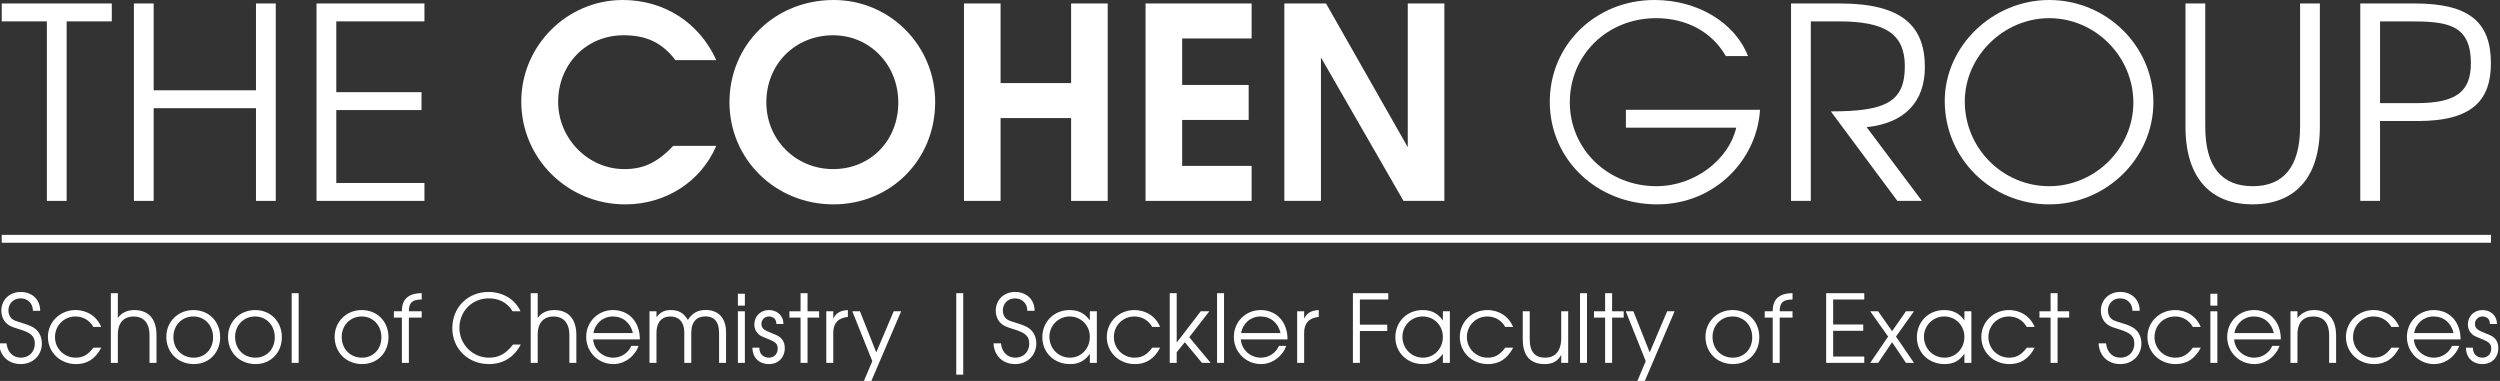 <?xml version="1.0" encoding="UTF-8" standalone="no"?>
<!-- Created with Inkscape (http://www.inkscape.org/) -->

<svg
   xmlns:dc="http://purl.org/dc/elements/1.1/"
   xmlns:cc="http://creativecommons.org/ns#"
   xmlns:rdf="http://www.w3.org/1999/02/22-rdf-syntax-ns#"
   xmlns:svg="http://www.w3.org/2000/svg"
   xmlns="http://www.w3.org/2000/svg"
   xmlns:sodipodi="http://sodipodi.sourceforge.net/DTD/sodipodi-0.dtd"
   xmlns:inkscape="http://www.inkscape.org/namespaces/inkscape"
   width="318.181"
   height="48.485"
   id="svg3350"
   version="1.1"
   inkscape:version="0.48.4 r9939"
   sodipodi:docname="cohen_group_logo_nofonts.svg">
  <rect width="100%" height="100%" fill="#333333" stroke="none"/>
  <defs
     id="defs3352" />
  <sodipodi:namedview
     id="base"
     pagecolor="#ffffff"
     bordercolor="#666666"
     borderopacity="1.0"
     inkscape:pageopacity="0.0"
     inkscape:pageshadow="2"
     inkscape:zoom="2.8"
     inkscape:cx="144.23028"
     inkscape:cy="48.210559"
     inkscape:document-units="px"
     inkscape:current-layer="layer1"
     showgrid="false"
     fit-margin-top="0"
     fit-margin-left="0"
     fit-margin-right="0"
     fit-margin-bottom="0"
     inkscape:window-width="1215"
     inkscape:window-height="776"
     inkscape:window-x="65"
     inkscape:window-y="24"
     inkscape:window-maximized="1" />
  <g
     inkscape:label="Layer 1"
     inkscape:groupmode="layer"
     id="layer1"
     transform="translate(-218.193,-482.405)">
    <g
       style="font-size:32.605px;font-style:normal;font-variant:normal;font-weight:normal;font-stretch:normal;line-height:125%;letter-spacing:0px;word-spacing:0px;fill:#ffffff;fill-opacity:1;stroke:none;font-family:Arial;-inkscape-font-specification:Arial"
       id="text4260">
      <path
         d="m 232.421,485.125 0,-2.278 -14.008,0 0,2.278 5.746,0 0,22.848 2.516,0 0,-22.848 5.746,0"
         style="font-size:34px;text-align:center;text-anchor:middle;fill:#ffffff;font-family:TeXGyreAdventor;-inkscape-font-specification:TeXGyreAdventor"
         id="path3008" />
      <path
         d="m 253.289,507.973 0,-25.126 -2.516,0 0,11.05 -13.022,0 0,-11.05 -2.516,0 0,25.126 2.516,0 0,-11.798 13.022,0 0,11.798 2.516,0"
         style="font-size:34px;text-align:center;text-anchor:middle;fill:#ffffff;font-family:TeXGyreAdventor;-inkscape-font-specification:TeXGyreAdventor"
         id="path3010" />
      <path
         d="m 272.213,507.973 0,-2.278 -11.22,0 0,-9.282 10.846,0 0,-2.278 -10.846,0 0,-9.01 11.22,0 0,-2.278 -13.736,0 0,25.126 13.736,0"
         style="font-size:34px;text-align:center;text-anchor:middle;fill:#ffffff;font-family:TeXGyreAdventor;-inkscape-font-specification:TeXGyreAdventor"
         id="path3012" />
      <path
         d="m 309.358,500.969 -5.474,0 c -2.04,2.142 -3.808,2.958 -6.222,2.958 -4.624,0 -8.432,-3.876 -8.432,-8.568 0,-4.726 3.536,-8.466 8.33,-8.466 2.924,0 4.896,0.952 6.596,3.162 l 5.202,0 c -2.21,-4.862 -6.732,-7.65 -11.9,-7.65 -7.106,0 -12.92,5.814 -12.92,12.92 0,7.242 5.882,13.09 13.226,13.09 5.134,0 9.622,-2.856 11.594,-7.446"
         style="font-weight:bold;fill:#ffffff;-inkscape-font-specification:TeXGyreAdventor Bold"
         id="path3014" />
      <path
         d="m 337.215,495.393 c 0,-7.174 -5.746,-12.988 -12.92,-12.988 -7.48,0 -13.26,5.678 -13.26,13.022 0,7.242 5.848,12.988 13.226,12.988 7.31,0 12.954,-5.678 12.954,-13.022 m -4.692,0.068 c 0,4.828 -3.536,8.466 -8.296,8.466 -4.76,0 -8.5,-3.74 -8.5,-8.5 0,-4.862 3.672,-8.534 8.5,-8.534 4.658,0 8.296,3.74 8.296,8.568"
         style="font-weight:bold;fill:#ffffff;-inkscape-font-specification:TeXGyreAdventor Bold"
         id="path3016" />
      <path
         d="m 359.173,507.973 0,-25.126 -4.658,0 0,10.132 -8.976,0 0,-10.132 -4.658,0 0,25.126 4.658,0 0,-10.54 8.976,0 0,10.54 4.658,0"
         style="font-weight:bold;fill:#ffffff;-inkscape-font-specification:TeXGyreAdventor Bold"
         id="path3018" />
      <path
         d="m 377.489,507.973 0,-4.454 -8.84,0 0,-5.848 8.466,0 0,-4.454 -8.466,0 0,-5.916 8.84,0 0,-4.454 -13.498,0 0,25.126 13.498,0"
         style="font-weight:bold;fill:#ffffff;-inkscape-font-specification:TeXGyreAdventor Bold"
         id="path3020" />
      <path
         d="m 402.021,507.973 0,-25.126 -4.658,0 0,18.292 -10.404,-18.292 -5.304,0 0,25.126 4.658,0 0,-18.258 10.506,18.258 5.202,0"
         style="font-weight:bold;fill:#ffffff;-inkscape-font-specification:TeXGyreAdventor Bold"
         id="path3022" />
      <path
         d="m 442.194,496.379 -17.068,0 0,2.278 14.042,0 c -0.918,3.978 -5.202,7.446 -10.166,7.446 -6.154,0 -11.016,-4.692 -11.016,-10.676 0,-6.052 4.794,-10.71 10.982,-10.71 3.876,0 7.14,1.768 8.874,4.828 l 2.822,0 c -1.666,-4.284 -6.426,-7.14 -11.9,-7.14 -7.48,0 -13.328,5.678 -13.328,12.954 0,7.344 5.984,13.056 13.668,13.056 7.378,0 12.716,-5.712 13.09,-12.036"
         style="font-size:34px;text-align:center;text-anchor:middle;fill:#ffffff;font-family:TeXGyreAdventor;-inkscape-font-specification:TeXGyreAdventor"
         id="path3024" />
      <path
         d="m 463.176,490.939 c 0,-5.236 -2.924,-8.092 -10.812,-8.092 l -6.222,0 0,25.126 2.516,0 0,-22.848 3.536,0 c 5.848,0 8.432,1.53 8.432,5.712 0,4.522 -2.38,5.746 -9.418,5.746 l 8.466,11.39 3.128,0 -7.038,-9.384 c 4.828,-0.51 7.412,-3.196 7.412,-7.65"
         style="font-size:34px;text-align:center;text-anchor:middle;fill:#ffffff;font-family:TeXGyreAdventor;-inkscape-font-specification:TeXGyreAdventor"
         id="path3026" />
      <path
         d="m 492.26,495.427 c 0,-7.174 -5.984,-13.022 -13.26,-13.022 -7.208,0 -13.294,5.882 -13.294,12.852 0,7.31 5.916,13.158 13.294,13.158 7.276,0 13.26,-5.882 13.26,-12.988 m -2.55,0.034 c 0,5.814 -4.862,10.642 -10.71,10.642 -5.916,0 -10.744,-4.828 -10.744,-10.778 0,-5.746 4.93,-10.608 10.744,-10.608 5.848,0 10.71,4.862 10.71,10.744"
         style="font-size:34px;text-align:center;text-anchor:middle;fill:#ffffff;font-family:TeXGyreAdventor;-inkscape-font-specification:TeXGyreAdventor"
         id="path3028" />
      <path
         d="m 513.447,498.521 0,-15.674 -2.516,0 0,15.674 c 0,5.134 -2.142,7.582 -6.018,7.582 -3.944,0 -6.052,-2.448 -6.052,-7.582 l 0,-15.674 -2.516,0 0,15.674 c 0,6.834 3.468,9.894 8.534,9.894 5.1,0 8.568,-3.06 8.568,-9.894"
         style="font-size:34px;text-align:center;text-anchor:middle;fill:#ffffff;font-family:TeXGyreAdventor;-inkscape-font-specification:TeXGyreAdventor"
         id="path3030" />
      <path
         d="m 535.217,490.463 c 0,-5.27 -2.788,-7.616 -9.69,-7.616 l -6.936,0 0,25.126 2.516,0 0,-10.166 4.828,0 c 6.834,0 9.282,-2.584 9.282,-7.344 m -2.55,0 c 0,3.638 -1.904,5.066 -6.902,5.066 l -4.658,0 0,-10.404 3.57,0 c 4.794,0 7.99,0.238 7.99,5.338"
         style="font-size:34px;text-align:center;text-anchor:middle;fill:#ffffff;font-family:TeXGyreAdventor;-inkscape-font-specification:TeXGyreAdventor"
         id="path3032" />
      <path
         d="m 223.523,526.115 c 0,-0.78 -0.324,-1.476 -0.888,-1.896 -0.36,-0.264 -0.732,-0.432 -1.644,-0.708 -0.804,-0.24 -1.08,-0.348 -1.308,-0.552 -0.252,-0.216 -0.42,-0.624 -0.42,-1.032 0,-0.888 0.648,-1.548 1.536,-1.548 0.9,0 1.584,0.624 1.584,1.584 l 0.924,0 c 0,-1.44 -1.032,-2.4 -2.484,-2.4 -1.428,0 -2.46,1.008 -2.46,2.388 0,0.612 0.228,1.2 0.624,1.572 0.348,0.336 0.624,0.468 1.656,0.78 1.524,0.468 1.98,0.888 1.98,1.86 0,1.02 -0.744,1.764 -1.752,1.764 -0.996,0 -1.716,-0.636 -1.848,-1.824 l -0.948,0 c 0.084,1.596 1.176,2.64 2.772,2.64 1.536,0 2.676,-1.116 2.676,-2.628"
         style="text-align:center;text-anchor:middle;fill:#ffffff"
         id="path3034" />
      <path
         d="m 231.084,526.655 -1.008,0 c -0.684,0.912 -1.32,1.272 -2.244,1.272 -1.476,0 -2.64,-1.164 -2.64,-2.616 0,-1.476 1.14,-2.628 2.604,-2.628 0.972,0 1.776,0.468 2.28,1.332 l 0.996,0 c -0.528,-1.32 -1.788,-2.148 -3.264,-2.148 -1.968,0 -3.516,1.512 -3.516,3.42 0,1.956 1.56,3.456 3.576,3.456 1.356,0 2.424,-0.588 3.216,-2.088"
         style="text-align:center;text-anchor:middle;fill:#ffffff"
         id="path3036" />
      <path
         d="m 238.11,528.587 0,-3.528 c 0,-2.196 -1.128,-3.192 -2.832,-3.192 -0.9,0 -1.644,0.36 -2.088,1.008 l 0,-3.156 -0.888,0 0,8.868 0.888,0 0,-3.6 c 0,-1.608 0.864,-2.304 2.004,-2.304 1.2,0 2.028,0.744 2.028,2.376 l 0,3.528 0.888,0"
         style="text-align:center;text-anchor:middle;fill:#ffffff"
         id="path3038" />
      <path
         d="m 246.214,525.323 c 0,-2.004 -1.44,-3.456 -3.408,-3.456 -1.944,0 -3.444,1.476 -3.444,3.396 0,2.016 1.476,3.48 3.516,3.48 1.92,0 3.336,-1.452 3.336,-3.42 m -0.9,0.012 c 0,1.5 -1.032,2.592 -2.46,2.592 -1.512,0 -2.592,-1.104 -2.592,-2.64 0,-1.488 1.092,-2.604 2.544,-2.604 1.44,0 2.508,1.128 2.508,2.652"
         style="text-align:center;text-anchor:middle;fill:#ffffff"
         id="path3040" />
      <path
         d="m 254.066,525.323 c 0,-2.004 -1.44,-3.456 -3.408,-3.456 -1.944,0 -3.444,1.476 -3.444,3.396 0,2.016 1.476,3.48 3.516,3.48 1.92,0 3.336,-1.452 3.336,-3.42 m -0.9,0.012 c 0,1.5 -1.032,2.592 -2.46,2.592 -1.512,0 -2.592,-1.104 -2.592,-2.64 0,-1.488 1.092,-2.604 2.544,-2.604 1.44,0 2.508,1.128 2.508,2.652"
         style="text-align:center;text-anchor:middle;fill:#ffffff"
         id="path3042" />
      <path
         d="m 256.205,528.587 0,-8.868 -0.888,0 0,8.868 0.888,0"
         style="text-align:center;text-anchor:middle;fill:#ffffff"
         id="path3044" />
      <path
         d="m 267.636,525.323 c 0,-2.004 -1.44,-3.456 -3.408,-3.456 -1.944,0 -3.444,1.476 -3.444,3.396 0,2.016 1.476,3.48 3.516,3.48 1.92,0 3.336,-1.452 3.336,-3.42 m -0.9,0.012 c 0,1.5 -1.032,2.592 -2.46,2.592 -1.512,0 -2.592,-1.104 -2.592,-2.64 0,-1.488 1.092,-2.604 2.544,-2.604 1.44,0 2.508,1.128 2.508,2.652"
         style="text-align:center;text-anchor:middle;fill:#ffffff"
         id="path3046" />
      <path
         d="m 271.864,522.827 0,-0.804 -1.632,0 c -0.012,-1.092 0.42,-1.5 1.632,-1.5 l 0,-0.804 c -1.692,0 -2.544,0.78 -2.52,2.304 l -1.02,0 0,0.804 1.02,0 0,5.76 0.888,0 0,-5.76 1.632,0"
         style="text-align:center;text-anchor:middle;fill:#ffffff"
         id="path3048" />
      <path
         d="m 284.473,526.259 -0.984,0 c -0.936,1.176 -1.788,1.668 -3.084,1.668 -2.052,0 -3.744,-1.704 -3.744,-3.78 0,-2.136 1.62,-3.768 3.732,-3.768 1.248,0 2.292,0.456 3.048,1.644 l 0.996,0 c -0.684,-1.524 -2.244,-2.46 -4.08,-2.46 -2.64,0 -4.596,1.968 -4.596,4.62 0,2.592 2.004,4.56 4.656,4.56 1.8,0 3.168,-0.84 4.056,-2.484"
         style="text-align:center;text-anchor:middle;fill:#ffffff"
         id="path3050" />
      <path
         d="m 291.547,528.587 0,-3.528 c 0,-2.196 -1.128,-3.192 -2.832,-3.192 -0.9,0 -1.644,0.36 -2.088,1.008 l 0,-3.156 -0.888,0 0,8.868 0.888,0 0,-3.6 c 0,-1.608 0.864,-2.304 2.004,-2.304 1.2,0 2.028,0.744 2.028,2.376 l 0,3.528 0.888,0"
         style="text-align:center;text-anchor:middle;fill:#ffffff"
         id="path3052" />
      <path
         d="m 299.628,525.599 c 0,-2.328 -1.476,-3.732 -3.42,-3.732 -1.908,0 -3.408,1.5 -3.408,3.408 0,1.944 1.524,3.468 3.468,3.468 1.488,0 2.772,-1.068 3.192,-2.316 l -0.924,0 c -0.372,0.9 -1.296,1.5 -2.292,1.5 -1.344,0 -2.484,-1.032 -2.556,-2.328 l 5.94,0 m -0.888,-0.804 -5.028,0 c 0.24,-1.26 1.236,-2.112 2.484,-2.112 1.272,0 2.244,0.804 2.544,2.112"
         style="text-align:center;text-anchor:middle;fill:#ffffff"
         id="path3054" />
      <path
         d="m 310.6,528.587 0,-3.9 c 0,-1.908 -1.08,-2.832 -2.58,-2.832 -1.02,0 -1.728,0.396 -2.28,1.272 -0.516,-0.876 -1.164,-1.26 -2.148,-1.26 -0.828,0 -1.344,0.252 -1.848,0.912 l 0,-0.756 -0.888,0 0,6.564 0.888,0 0,-3.828 c 0,-1.308 0.66,-2.076 1.764,-2.076 1.008,0 1.776,0.612 1.776,2.076 l 0,3.828 0.888,0 0,-3.804 c 0,-1.488 0.756,-2.112 1.8,-2.112 1.08,0 1.74,0.636 1.74,2.112 l 0,3.804 0.888,0"
         style="text-align:center;text-anchor:middle;fill:#ffffff"
         id="path3056" />
      <path
         d="m 312.994,528.587 0,-6.564 -0.888,0 0,6.564 0.888,0 m 0,-7.284 0,-1.512 -0.888,0 0,1.512 0.888,0"
         style="text-align:center;text-anchor:middle;fill:#ffffff"
         id="path3058" />
      <path
         d="m 318.073,526.703 c 0,-0.804 -0.372,-1.356 -1.14,-1.68 -0.996,-0.408 -1.044,-0.432 -1.236,-0.528 -0.408,-0.204 -0.6,-0.48 -0.6,-0.864 0,-0.528 0.42,-0.948 0.948,-0.948 0.576,0 0.96,0.336 0.96,0.96 l 0.9,0 c 0,-1.056 -0.792,-1.776 -1.848,-1.776 -1.068,0 -1.86,0.78 -1.86,1.848 0,0.468 0.168,0.876 0.492,1.176 0.264,0.252 0.288,0.264 1.212,0.636 0.948,0.384 1.272,0.6 1.272,1.26 0,0.66 -0.468,1.14 -1.104,1.14 -0.732,0 -1.236,-0.468 -1.236,-1.272 l -0.876,0 c 0,1.272 0.852,2.088 2.112,2.088 1.176,0 2.004,-0.84 2.004,-2.04"
         style="text-align:center;text-anchor:middle;fill:#ffffff"
         id="path3060" />
      <path
         d="m 322.446,522.827 0,-0.804 -1.476,0 0,-2.304 -0.888,0 0,2.304 -1.416,0 0,0.804 1.416,0 0,5.76 0.888,0 0,-5.76 1.476,0"
         style="text-align:center;text-anchor:middle;fill:#ffffff"
         id="path3062" />
      <path
         d="m 326.104,522.743 0,-0.876 c -0.948,0.048 -1.512,0.372 -1.86,1.092 l 0,-0.936 -0.888,0 0,6.564 0.888,0 0,-3.828 c 0,-1.224 0.624,-1.896 1.86,-2.016"
         style="text-align:center;text-anchor:middle;fill:#ffffff"
         id="path3064" />
      <path
         d="m 332.885,522.023 -0.948,0 -2.22,5.232 -2.076,-5.232 -0.972,0 2.544,6.348 -1.068,2.52 0.948,0 3.792,-8.868"
         style="text-align:center;text-anchor:middle;fill:#ffffff"
         id="path3066" />
      <path
         d="m 340.787,530.087 0,-10.368 -0.888,0 0,10.368 0.888,0"
         style="text-align:center;text-anchor:middle;fill:#ffffff"
         id="path3068" />
      <path
         d="m 350.086,526.115 c 0,-0.78 -0.324,-1.476 -0.888,-1.896 -0.36,-0.264 -0.732,-0.432 -1.644,-0.708 -0.804,-0.24 -1.08,-0.348 -1.308,-0.552 -0.252,-0.216 -0.42,-0.624 -0.42,-1.032 0,-0.888 0.648,-1.548 1.536,-1.548 0.9,0 1.584,0.624 1.584,1.584 l 0.924,0 c 0,-1.44 -1.032,-2.4 -2.484,-2.4 -1.428,0 -2.46,1.008 -2.46,2.388 0,0.612 0.228,1.2 0.624,1.572 0.348,0.336 0.624,0.468 1.656,0.78 1.524,0.468 1.98,0.888 1.98,1.86 0,1.02 -0.744,1.764 -1.752,1.764 -0.996,0 -1.716,-0.636 -1.848,-1.824 l -0.948,0 c 0.084,1.596 1.176,2.64 2.772,2.64 1.536,0 2.676,-1.116 2.676,-2.628"
         style="text-align:center;text-anchor:middle;fill:#ffffff"
         id="path3070" />
      <path
         d="m 357.79,528.587 0,-6.564 -0.888,0 0,1.164 c -0.648,-0.912 -1.452,-1.32 -2.592,-1.32 -1.968,0 -3.456,1.488 -3.456,3.456 0,1.956 1.5,3.42 3.516,3.42 1.116,0 1.836,-0.372 2.532,-1.308 l 0,1.152 0.888,0 m -0.888,-3.312 c 0,1.488 -1.104,2.652 -2.52,2.652 -1.488,0 -2.628,-1.164 -2.628,-2.664 0,-1.428 1.152,-2.58 2.58,-2.58 1.44,0 2.568,1.128 2.568,2.592"
         style="text-align:center;text-anchor:middle;fill:#ffffff"
         id="path3072" />
      <path
         d="m 365.85,526.655 -1.008,0 c -0.684,0.912 -1.32,1.272 -2.244,1.272 -1.476,0 -2.64,-1.164 -2.64,-2.616 0,-1.476 1.14,-2.628 2.604,-2.628 0.972,0 1.776,0.468 2.28,1.332 l 0.996,0 c -0.528,-1.32 -1.788,-2.148 -3.264,-2.148 -1.968,0 -3.516,1.512 -3.516,3.42 0,1.956 1.56,3.456 3.576,3.456 1.356,0 2.424,-0.588 3.216,-2.088"
         style="text-align:center;text-anchor:middle;fill:#ffffff"
         id="path3074" />
      <path
         d="m 372.275,528.587 -2.724,-3.264 2.556,-3.3 -1.092,0 -3.06,3.984 0,-6.288 -0.888,0 0,8.868 0.888,0 0,-1.356 1.032,-1.272 2.184,2.628 1.104,0"
         style="text-align:center;text-anchor:middle;fill:#ffffff"
         id="path3076" />
      <path
         d="m 373.979,528.587 0,-8.868 -0.888,0 0,8.868 0.888,0"
         style="text-align:center;text-anchor:middle;fill:#ffffff"
         id="path3078" />
      <path
         d="m 382.057,525.599 c 0,-2.328 -1.476,-3.732 -3.42,-3.732 -1.908,0 -3.408,1.5 -3.408,3.408 0,1.944 1.524,3.468 3.468,3.468 1.488,0 2.772,-1.068 3.192,-2.316 l -0.924,0 c -0.372,0.9 -1.296,1.5 -2.292,1.5 -1.344,0 -2.484,-1.032 -2.556,-2.328 l 5.94,0 m -0.888,-0.804 -5.028,0 c 0.24,-1.26 1.236,-2.112 2.484,-2.112 1.272,0 2.244,0.804 2.544,2.112"
         style="text-align:center;text-anchor:middle;fill:#ffffff"
         id="path3080" />
      <path
         d="m 386.034,522.743 0,-0.876 c -0.948,0.048 -1.512,0.372 -1.86,1.092 l 0,-0.936 -0.888,0 0,6.564 0.888,0 0,-3.828 c 0,-1.224 0.624,-1.896 1.86,-2.016"
         style="text-align:center;text-anchor:middle;fill:#ffffff"
         id="path3082" />
      <path
         d="m 394.88,520.523 0,-0.804 -4.5,0 0,8.868 0.888,0 0,-4.056 3.48,0 0,-0.804 -3.48,0 0,-3.204 3.612,0"
         style="text-align:center;text-anchor:middle;fill:#ffffff"
         id="path3084" />
      <path
         d="m 402.72,528.587 0,-6.564 -0.888,0 0,1.164 c -0.648,-0.912 -1.452,-1.32 -2.592,-1.32 -1.968,0 -3.456,1.488 -3.456,3.456 0,1.956 1.5,3.42 3.516,3.42 1.116,0 1.836,-0.372 2.532,-1.308 l 0,1.152 0.888,0 m -0.888,-3.312 c 0,1.488 -1.104,2.652 -2.52,2.652 -1.488,0 -2.628,-1.164 -2.628,-2.664 0,-1.428 1.152,-2.58 2.58,-2.58 1.44,0 2.568,1.128 2.568,2.592"
         style="text-align:center;text-anchor:middle;fill:#ffffff"
         id="path3086" />
      <path
         d="m 410.779,526.655 -1.008,0 c -0.684,0.912 -1.32,1.272 -2.244,1.272 -1.476,0 -2.64,-1.164 -2.64,-2.616 0,-1.476 1.14,-2.628 2.604,-2.628 0.972,0 1.776,0.468 2.28,1.332 l 0.996,0 c -0.528,-1.32 -1.788,-2.148 -3.264,-2.148 -1.968,0 -3.516,1.512 -3.516,3.42 0,1.956 1.56,3.456 3.576,3.456 1.356,0 2.424,-0.588 3.216,-2.088"
         style="text-align:center;text-anchor:middle;fill:#ffffff"
         id="path3088" />
      <path
         d="m 417.781,528.587 0,-6.564 -0.888,0 0,3.372 c 0,1.788 -0.84,2.532 -2.04,2.532 -1.272,0 -1.968,-0.696 -1.968,-2.364 l 0,-3.54 -0.888,0 0,3.54 c 0,2.292 1.116,3.18 2.784,3.18 1.02,0 1.668,-0.36 2.112,-1.176 l 0,1.02 0.888,0"
         style="text-align:center;text-anchor:middle;fill:#ffffff"
         id="path3090" />
      <path
         d="m 420.174,528.587 0,-8.868 -0.888,0 0,8.868 0.888,0"
         style="text-align:center;text-anchor:middle;fill:#ffffff"
         id="path3092" />
      <path
         d="m 424.845,522.827 0,-0.804 -1.476,0 0,-2.304 -0.888,0 0,2.304 -1.416,0 0,0.804 1.416,0 0,5.76 0.888,0 0,-5.76 1.476,0"
         style="text-align:center;text-anchor:middle;fill:#ffffff"
         id="path3094" />
      <path
         d="m 431.323,522.023 -0.948,0 -2.22,5.232 -2.076,-5.232 -0.972,0 2.544,6.348 -1.068,2.52 0.948,0 3.792,-8.868"
         style="text-align:center;text-anchor:middle;fill:#ffffff"
         id="path3096" />
      <path
         d="m 442.105,525.323 c 0,-2.004 -1.44,-3.456 -3.408,-3.456 -1.944,0 -3.444,1.476 -3.444,3.396 0,2.016 1.476,3.48 3.516,3.48 1.92,0 3.336,-1.452 3.336,-3.42 m -0.9,0.012 c 0,1.5 -1.032,2.592 -2.46,2.592 -1.512,0 -2.592,-1.104 -2.592,-2.64 0,-1.488 1.092,-2.604 2.544,-2.604 1.44,0 2.508,1.128 2.508,2.652"
         style="text-align:center;text-anchor:middle;fill:#ffffff"
         id="path3098" />
      <path
         d="m 446.332,522.827 0,-0.804 -1.632,0 c -0.012,-1.092 0.42,-1.5 1.632,-1.5 l 0,-0.804 c -1.692,0 -2.544,0.78 -2.52,2.304 l -1.02,0 0,0.804 1.02,0 0,5.76 0.888,0 0,-5.76 1.632,0"
         style="text-align:center;text-anchor:middle;fill:#ffffff"
         id="path3100" />
      <path
         d="m 455.462,528.587 0,-0.804 -3.96,0 0,-3.276 3.828,0 0,-0.804 -3.828,0 0,-3.18 3.96,0 0,-0.804 -4.848,0 0,8.868 4.848,0"
         style="text-align:center;text-anchor:middle;fill:#ffffff"
         id="path3102" />
      <path
         d="m 461.788,528.587 -2.292,-3.348 2.292,-3.216 -1.02,0 -1.764,2.532 -1.776,-2.532 -1.008,0 2.28,3.216 -2.28,3.348 1.008,0 1.776,-2.628 1.764,2.628 1.02,0"
         style="text-align:center;text-anchor:middle;fill:#ffffff"
         id="path3104" />
      <path
         d="m 469.095,528.587 0,-6.564 -0.888,0 0,1.164 c -0.648,-0.912 -1.452,-1.32 -2.592,-1.32 -1.968,0 -3.456,1.488 -3.456,3.456 0,1.956 1.5,3.42 3.516,3.42 1.116,0 1.836,-0.372 2.532,-1.308 l 0,1.152 0.888,0 m -0.888,-3.312 c 0,1.488 -1.104,2.652 -2.52,2.652 -1.488,0 -2.628,-1.164 -2.628,-2.664 0,-1.428 1.152,-2.58 2.58,-2.58 1.44,0 2.568,1.128 2.568,2.592"
         style="text-align:center;text-anchor:middle;fill:#ffffff"
         id="path3106" />
      <path
         d="m 477.154,526.655 -1.008,0 c -0.684,0.912 -1.32,1.272 -2.244,1.272 -1.476,0 -2.64,-1.164 -2.64,-2.616 0,-1.476 1.14,-2.628 2.604,-2.628 0.972,0 1.776,0.468 2.28,1.332 l 0.996,0 c -0.528,-1.32 -1.788,-2.148 -3.264,-2.148 -1.968,0 -3.516,1.512 -3.516,3.42 0,1.956 1.56,3.456 3.576,3.456 1.356,0 2.424,-0.588 3.216,-2.088"
         style="text-align:center;text-anchor:middle;fill:#ffffff"
         id="path3108" />
      <path
         d="m 481.54,522.827 0,-0.804 -1.476,0 0,-2.304 -0.888,0 0,2.304 -1.416,0 0,0.804 1.416,0 0,5.76 0.888,0 0,-5.76 1.476,0"
         style="text-align:center;text-anchor:middle;fill:#ffffff"
         id="path3110" />
      <path
         d="m 490.734,526.115 c 0,-0.78 -0.324,-1.476 -0.888,-1.896 -0.36,-0.264 -0.732,-0.432 -1.644,-0.708 -0.804,-0.24 -1.08,-0.348 -1.308,-0.552 -0.252,-0.216 -0.42,-0.624 -0.42,-1.032 0,-0.888 0.648,-1.548 1.536,-1.548 0.9,0 1.584,0.624 1.584,1.584 l 0.924,0 c 0,-1.44 -1.032,-2.4 -2.484,-2.4 -1.428,0 -2.46,1.008 -2.46,2.388 0,0.612 0.228,1.2 0.624,1.572 0.348,0.336 0.624,0.468 1.656,0.78 1.524,0.468 1.98,0.888 1.98,1.86 0,1.02 -0.744,1.764 -1.752,1.764 -0.996,0 -1.716,-0.636 -1.848,-1.824 l -0.948,0 c 0.084,1.596 1.176,2.64 2.772,2.64 1.536,0 2.676,-1.116 2.676,-2.628"
         style="text-align:center;text-anchor:middle;fill:#ffffff"
         id="path3112" />
      <path
         d="m 498.295,526.655 -1.008,0 c -0.684,0.912 -1.32,1.272 -2.244,1.272 -1.476,0 -2.64,-1.164 -2.64,-2.616 0,-1.476 1.14,-2.628 2.604,-2.628 0.972,0 1.776,0.468 2.28,1.332 l 0.996,0 c -0.528,-1.32 -1.788,-2.148 -3.264,-2.148 -1.968,0 -3.516,1.512 -3.516,3.42 0,1.956 1.56,3.456 3.576,3.456 1.356,0 2.424,-0.588 3.216,-2.088"
         style="text-align:center;text-anchor:middle;fill:#ffffff"
         id="path3114" />
      <path
         d="m 500.401,528.587 0,-6.564 -0.888,0 0,6.564 0.888,0 m 0,-7.284 0,-1.512 -0.888,0 0,1.512 0.888,0"
         style="text-align:center;text-anchor:middle;fill:#ffffff"
         id="path3116" />
      <path
         d="m 508.479,525.599 c 0,-2.328 -1.476,-3.732 -3.42,-3.732 -1.908,0 -3.408,1.5 -3.408,3.408 0,1.944 1.524,3.468 3.468,3.468 1.488,0 2.772,-1.068 3.192,-2.316 l -0.924,0 c -0.372,0.9 -1.296,1.5 -2.292,1.5 -1.344,0 -2.484,-1.032 -2.556,-2.328 l 5.94,0 m -0.888,-0.804 -5.028,0 c 0.24,-1.26 1.236,-2.112 2.484,-2.112 1.272,0 2.244,0.804 2.544,2.112"
         style="text-align:center;text-anchor:middle;fill:#ffffff"
         id="path3118" />
      <path
         d="m 515.516,528.587 0,-3.444 c 0,-2.304 -1.164,-3.276 -2.808,-3.276 -0.864,0 -1.56,0.336 -2.112,1.008 l 0,-0.852 -0.888,0 0,6.564 0.888,0 0,-3.612 c 0,-1.608 0.816,-2.292 2.004,-2.292 1.212,0 2.028,0.672 2.028,2.46 l 0,3.444 0.888,0"
         style="text-align:center;text-anchor:middle;fill:#ffffff"
         id="path3120" />
      <path
         d="m 523.561,526.655 -1.008,0 c -0.684,0.912 -1.32,1.272 -2.244,1.272 -1.476,0 -2.64,-1.164 -2.64,-2.616 0,-1.476 1.14,-2.628 2.604,-2.628 0.972,0 1.776,0.468 2.28,1.332 l 0.996,0 c -0.528,-1.32 -1.788,-2.148 -3.264,-2.148 -1.968,0 -3.516,1.512 -3.516,3.42 0,1.956 1.56,3.456 3.576,3.456 1.356,0 2.424,-0.588 3.216,-2.088"
         style="text-align:center;text-anchor:middle;fill:#ffffff"
         id="path3122" />
      <path
         d="m 531.354,525.599 c 0,-2.328 -1.476,-3.732 -3.42,-3.732 -1.908,0 -3.408,1.5 -3.408,3.408 0,1.944 1.524,3.468 3.468,3.468 1.488,0 2.772,-1.068 3.192,-2.316 l -0.924,0 c -0.372,0.9 -1.296,1.5 -2.292,1.5 -1.344,0 -2.484,-1.032 -2.556,-2.328 l 5.94,0 m -0.888,-0.804 -5.028,0 c 0.24,-1.26 1.236,-2.112 2.484,-2.112 1.272,0 2.244,0.804 2.544,2.112"
         style="text-align:center;text-anchor:middle;fill:#ffffff"
         id="path3124" />
      <path
         d="m 536.159,526.703 c 0,-0.804 -0.372,-1.356 -1.14,-1.68 -0.996,-0.408 -1.044,-0.432 -1.236,-0.528 -0.408,-0.204 -0.6,-0.48 -0.6,-0.864 0,-0.528 0.42,-0.948 0.948,-0.948 0.576,0 0.96,0.336 0.96,0.96 l 0.9,0 c 0,-1.056 -0.792,-1.776 -1.848,-1.776 -1.068,0 -1.86,0.78 -1.86,1.848 0,0.468 0.168,0.876 0.492,1.176 0.264,0.252 0.288,0.264 1.212,0.636 0.948,0.384 1.272,0.6 1.272,1.26 0,0.66 -0.468,1.14 -1.104,1.14 -0.732,0 -1.236,-0.468 -1.236,-1.272 l -0.876,0 c 0,1.272 0.852,2.088 2.112,2.088 1.176,0 2.004,-0.84 2.004,-2.04"
         style="font-size:12px;fill:#ffffff;font-family:TeXGyreAdventor;-inkscape-font-specification:TeXGyreAdventor"
         id="path3126" />
    </g>
    <path
       style="fill:none;stroke:#ffffff;stroke-width:1px;stroke-linecap:butt;stroke-linejoin:miter;stroke-opacity:1"
       d="m 218.412,512.798 316.814,0"
       id="path4270"
       inkscape:connector-curvature="0"
       sodipodi:nodetypes="cc" />
  </g>
</svg>
